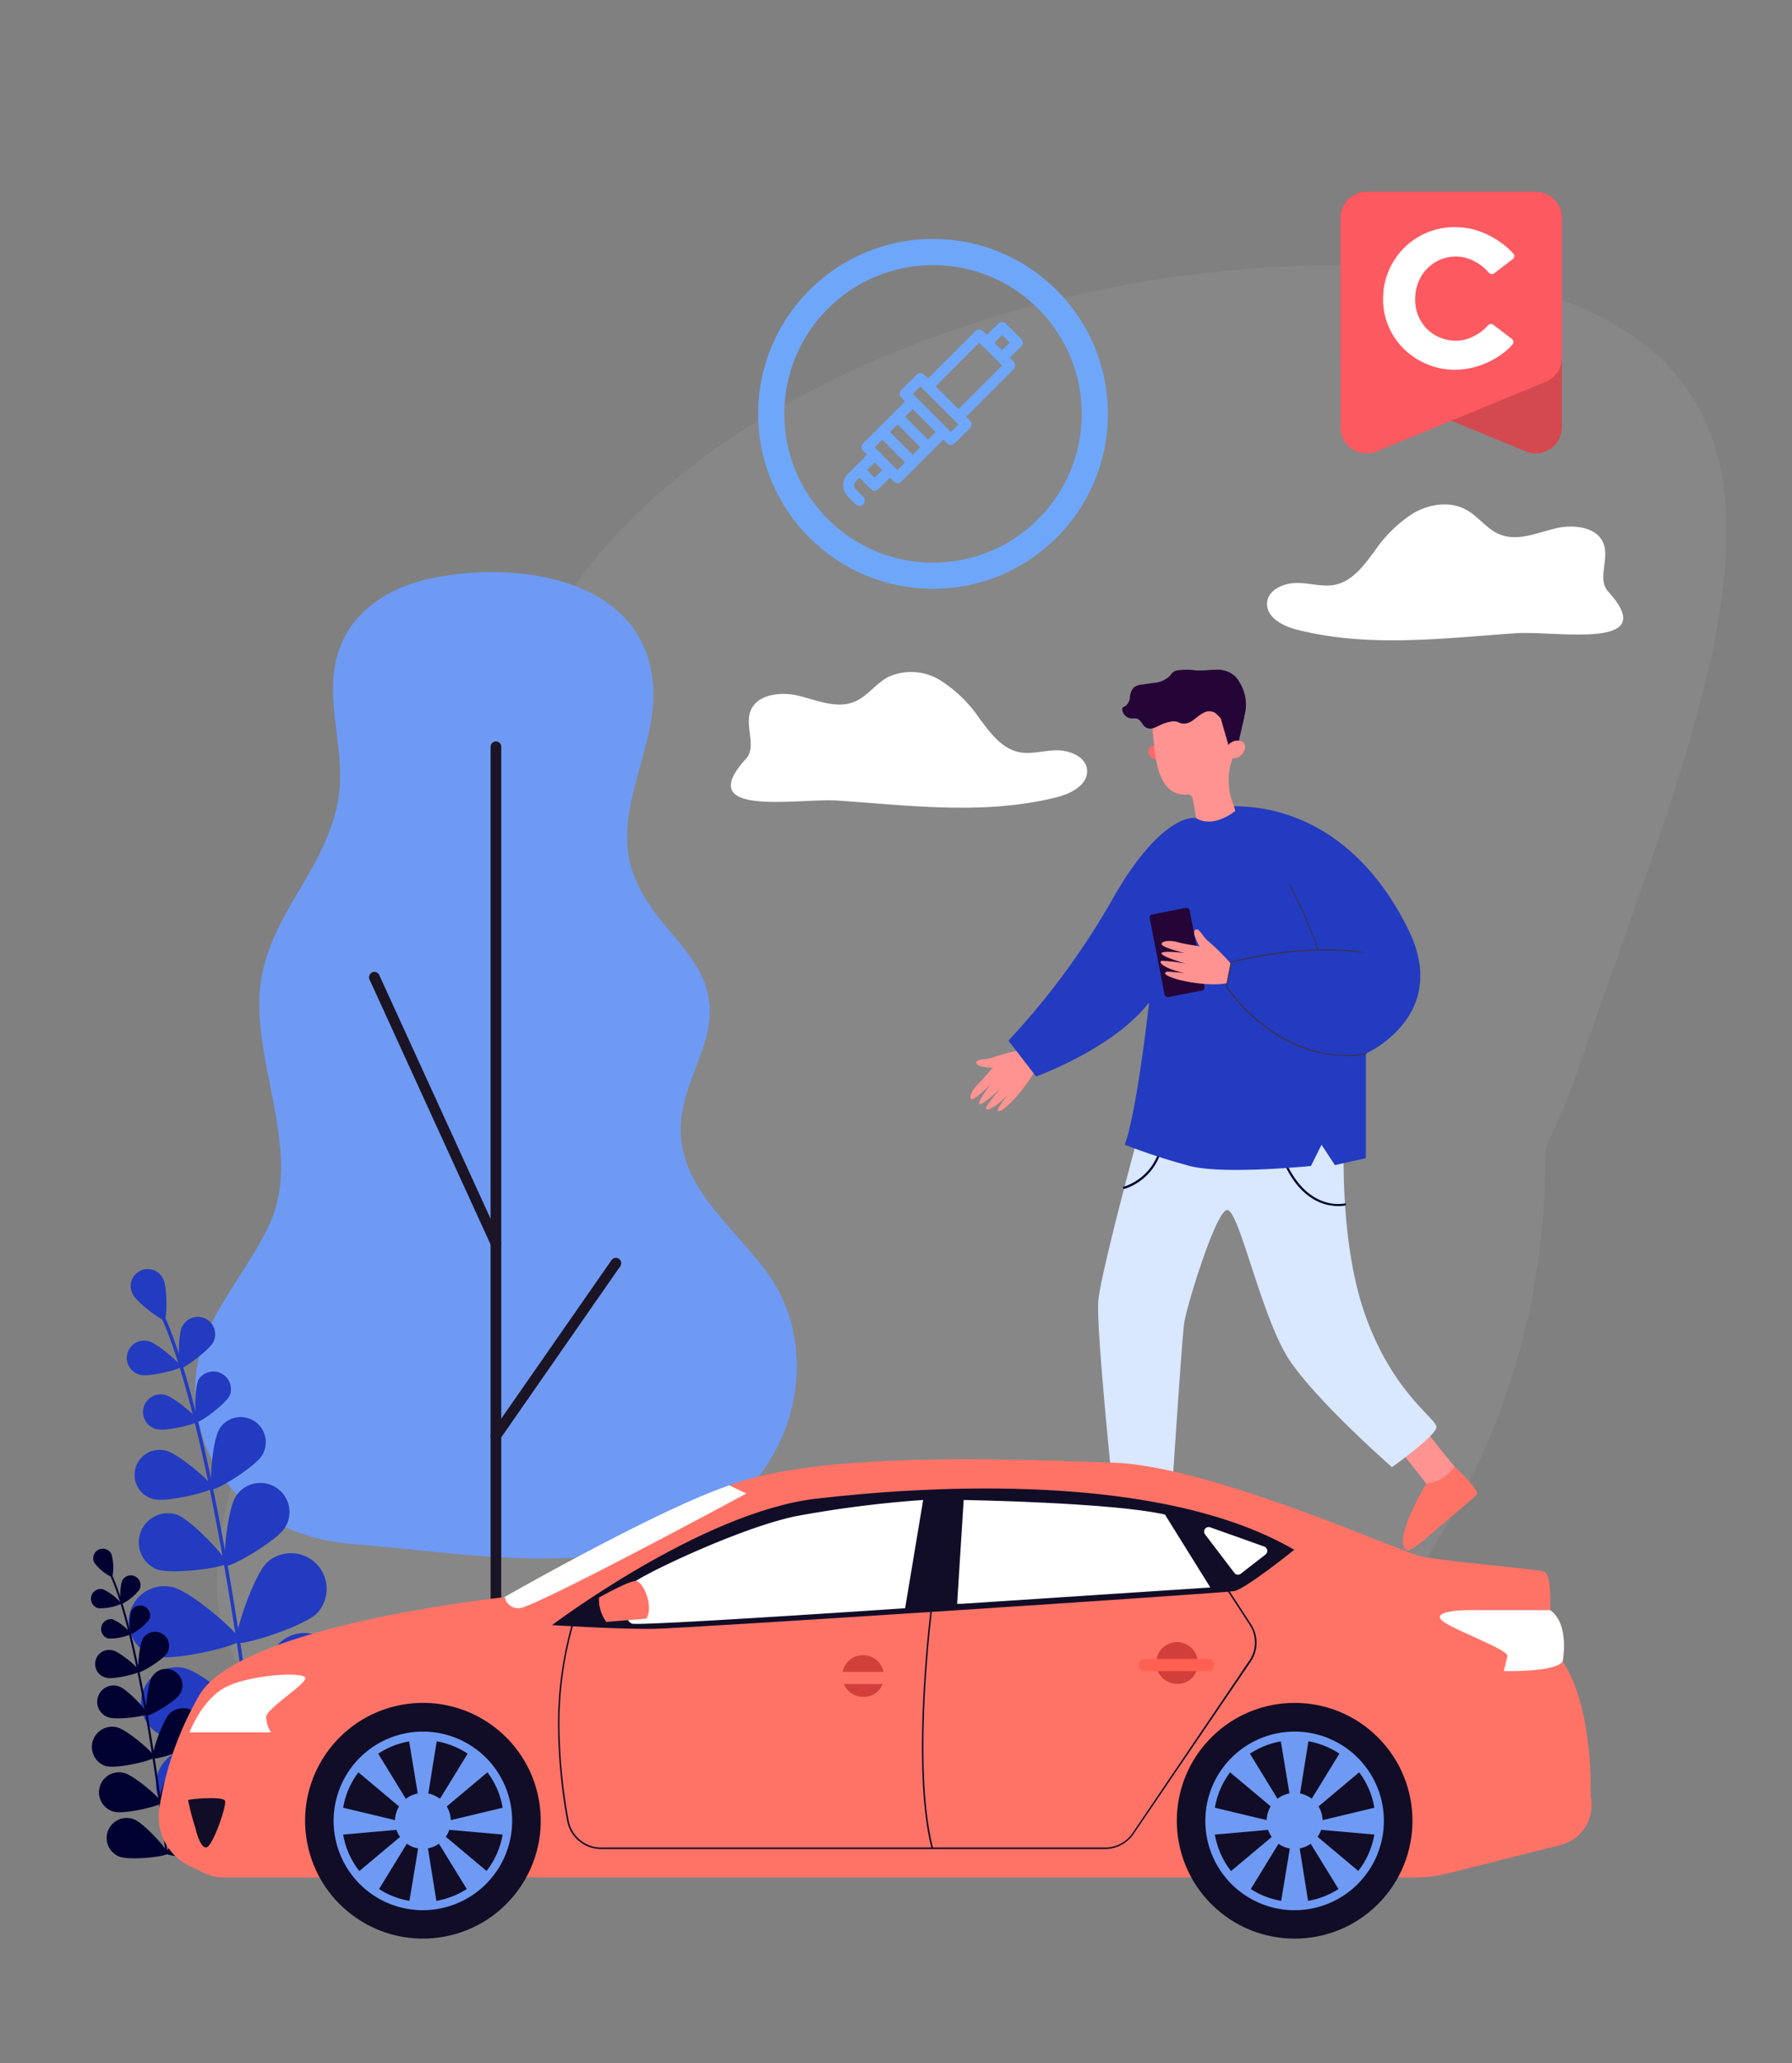 <?xml version="1.0" encoding="UTF-8"?> <svg xmlns="http://www.w3.org/2000/svg" viewBox="0 0 274.21 315.61"><rect x="0" y="0" width="274.21" height="315.61" fill="#808080" stroke="none"/><defs><style>.cls-1{isolation:isolate;}.cls-2{opacity:0.2;}.cls-3{fill:#a5a5a5;}.cls-4{mix-blend-mode:multiply;}.cls-5{fill:#6e9af4;}.cls-6{fill:#1b1424;}.cls-7{fill:#233bc0;}.cls-8{fill:#010131;}.cls-9{fill:#ff9391;}.cls-10{fill:#ff7367;}.cls-11{fill:#d9e7ff;}.cls-12{fill:#250537;}.cls-13{fill:#3b3047;}.cls-14{fill:#ff6868;}.cls-15{fill:#fff;}.cls-16{fill:#d44950;}.cls-17{fill:#fd5960;}.cls-18{fill:none;stroke:#6ea7f9;stroke-miterlimit:10;stroke-width:4px;}.cls-19{fill:#6ea7f9;}.cls-20{fill:#110d27;}.cls-21{fill:#d23f3b;}.cls-22{fill:#ff6050;}</style></defs><g class="cls-1"><g id="_2" data-name="2"><g class="cls-2"><path class="cls-3" d="M127,232.4c-44.88-15.4-66.14-72-47.48-126.35S192.8,30.12,237.68,45.52s23,61.89,4.37,116.28S171.88,247.8,127,232.4Z"></path><path class="cls-3" d="M79.46,106c4.42-12.89,13.27-24.53,26.29-34.59,11.56-8.93,26.42-16.5,43-21.88,31.48-10.22,66.4-11.83,88.95-4.09,10.92,3.74,18.25,9.4,22.4,17.28,4.65,8.83,5.32,20.32,2.08,36.15-2.89,14.17-8.59,30.28-14.62,47.33-1.79,5.07-3.64,10.31-5.45,15.59A122.92,122.92,0,0,1,222.56,198a107.5,107.5,0,0,1-28.17,25.34,86.91,86.91,0,0,1-33.09,12.25A72.56,72.56,0,0,1,98,213.85a86.89,86.89,0,0,1-18.6-30,107.35,107.35,0,0,1-6.68-37.29A122.83,122.83,0,0,1,79.46,106Zm173.09,25.59c9.68-28.2,16.13-52.34,7.45-68.82-4.14-7.86-11.45-13.49-22.34-17.23-22.52-7.72-57.41-6.12-88.87,4.1C113.13,61.24,87.9,81.8,79.58,106.07c-9,26.29-9,53.9-.09,77.76s25.84,41.08,47.53,48.52,45.59,4.2,67.31-9.13S233,188.07,242,161.78c1.81-5.28,3.67-10.52,5.46-15.59S250.93,136.37,252.55,131.62Z"></path><path class="cls-3" d="M115.72,282.86c-44.89-15.4-97.23-6.54-78.58-60.92S130.44,48.43,175.32,63.82s74.1,94.05,55.44,148.44S160.6,298.25,115.72,282.86Z"></path><path class="cls-3" d="M37.09,221.92C41.8,208.17,50,190.48,60.24,172.09a457.34,457.34,0,0,1,36.11-55.41c14.47-18.85,28.28-33.1,41-42.34,14.67-10.62,27.44-14.18,38-10.57a60,60,0,0,1,16,8.58,84.33,84.33,0,0,1,14.2,13.48c8.59,10.2,16,23.19,21.33,37.57a153.7,153.7,0,0,1,9.42,44.89,130.09,130.09,0,0,1-.7,22.62,105.47,105.47,0,0,1-4.82,21.37,122.51,122.51,0,0,1-19.55,36.15,107.11,107.11,0,0,1-28.16,25.34A86.85,86.85,0,0,1,150,286a72.69,72.69,0,0,1-34.31-3.11c-11.2-3.84-22.67-6.14-33.77-8.35C61.63,270.5,44.1,267,36.79,255.35a25.12,25.12,0,0,1-3.58-13.56C33.18,236.11,34.45,229.61,37.09,221.92Zm193.62-9.68c8.76-25.55,7.31-58.75-3.9-88.8S196.34,71.09,175.3,63.88c-10.48-3.6-23.21-.05-37.84,10.55-12.75,9.24-26.55,23.47-41,42.32C67.68,154.21,45.57,197.55,37.2,222c-5.05,14.71-5.15,25.61-.31,33.33C44.17,266.9,61.68,270.4,82,274.45c11.1,2.22,22.58,4.51,33.78,8.35,21.69,7.44,45.6,4.2,67.31-9.12S221.69,238.53,230.71,212.24Z"></path><g class="cls-4"><rect class="cls-3" x="122.58" y="134.81" width="25.67" height="117.83"></rect><rect class="cls-3" x="155.67" y="166.76" width="25.67" height="85.88"></rect><rect class="cls-3" x="141.32" y="152.51" width="25.67" height="100.13"></rect><rect class="cls-3" x="106.7" y="166.76" width="25.67" height="85.88"></rect><rect class="cls-3" x="59" y="152.51" width="30.13" height="100.13"></rect><polygon class="cls-3" points="110.88 134.81 85.21 144.5 85.21 252.64 110.88 252.64 110.88 134.81"></polygon><rect class="cls-3" x="180.8" y="147.16" width="35.85" height="105.48"></rect><rect class="cls-3" x="186.71" y="139.8" width="24.04" height="17.17"></rect><rect class="cls-3" x="192.42" y="127.81" width="12.63" height="15.25"></rect><rect class="cls-3" x="197.62" y="113.66" width="2.22" height="17.02"></rect><rect class="cls-3" x="177.77" y="174.23" width="3.56" height="7.35"></rect><rect class="cls-3" x="99.13" y="145.14" width="3.56" height="7.35"></rect><rect class="cls-3" x="84.65" y="169.74" width="3.56" height="7.35"></rect><rect class="cls-3" x="196.95" y="130.68" width="3.56" height="7.35"></rect><rect class="cls-3" x="199.43" y="164.81" width="3.56" height="7.35"></rect><rect class="cls-3" x="139.17" y="152.51" width="3.56" height="7.35"></rect></g></g><path class="cls-5" d="M81.35,87.94C90.61,89.31,99,94.1,99.91,104.51c.9,9.86-6.63,19.62-2.91,29.38,3.82,10,14.72,13.46,10.74,25.85-1.41,4.42-3.7,8.72-3.58,13.36.24,9.71,9.72,15.65,14.35,23.27,6,9.83,3.77,23.38-4.19,31.46-15.13,15.37-40.8,9.85-59.89,8.4-11.09-.85-21.09-6.53-23.86-18C27.35,204.8,35.78,198.35,41,187.77c5.13-10.29-1.18-22.42-1.33-33.92-.17-12.85,10.21-19.91,12.11-31.73,1.38-8.54-3.43-17.34,1.36-25.41,2.53-4.27,7.22-6.91,12.05-8.06A44.18,44.18,0,0,1,81.35,87.94Z"></path><path class="cls-6" d="M75.88,284.51a.81.81,0,0,1-.81-.81V114.23a.82.82,0,0,1,.81-.82.82.82,0,0,1,.82.82V283.7A.82.82,0,0,1,75.88,284.51Z"></path><path class="cls-6" d="M75.88,191a.82.82,0,0,1-.74-.48l-18.6-40.7a.82.82,0,0,1,.41-1.08.81.81,0,0,1,1.08.4l18.6,40.7a.82.82,0,0,1-.41,1.08A.81.81,0,0,1,75.88,191Z"></path><path class="cls-6" d="M75.88,220.43a.79.79,0,0,1-.46-.15.82.82,0,0,1-.21-1.14l18.31-26.31a.82.82,0,1,1,1.34.93L76.55,220.08A.82.82,0,0,1,75.88,220.43Z"></path><path class="cls-7" d="M40,277.33h.06a.27.27,0,0,0,.23-.3c-4.61-37.84-10.07-64.93-15.37-76.29-.11-.25-.2-.44-.23-.52a.26.26,0,1,0-.5.16c0,.12.12.29.25.58,5.28,11.31,10.72,38.35,15.32,76.14A.28.28,0,0,0,40,277.33Z"></path><path class="cls-7" d="M20.34,198c.64,1.28,4.49,4.1,4.85,3.92s.44-5-.2-6.23A2.6,2.6,0,1,0,20.34,198Z"></path><path class="cls-7" d="M27.87,202.9c-.66,1.31-.59,6.19-.22,6.37s4.31-2.69,5-4a2.65,2.65,0,0,0-4.75-2.37Z"></path><path class="cls-7" d="M21.43,210.29c1.42.35,6.16-.82,6.25-1.22s-3.59-3.6-5-3.94a2.65,2.65,0,1,0-1.24,5.16Z"></path><path class="cls-7" d="M36.1,228.88c-1.33,2.07-2.1,10.21-1.51,10.59s7.68-3.71,9-5.78a4.45,4.45,0,1,0-7.5-4.81Z"></path><path class="cls-7" d="M24,240.05c2.32.83,10.43-.26,10.66-.92s-5.34-6.64-7.66-7.47a4.46,4.46,0,0,0-3,8.39Z"></path><path class="cls-7" d="M40.85,239c-2.14,2.11-5.25,11.63-4.65,12.24s10.16-2.36,12.31-4.47A5.46,5.46,0,0,0,40.85,239Z"></path><path class="cls-7" d="M23.85,253.37c2.92.72,12.65-1.62,12.86-2.45s-7.34-7.42-10.27-8.14a5.45,5.45,0,1,0-2.59,10.59Z"></path><path class="cls-7" d="M42.73,251.36c-2.15,2.12-5.26,11.63-4.65,12.25s10.16-2.37,12.3-4.48a5.45,5.45,0,0,0-7.65-7.77Z"></path><path class="cls-7" d="M25.72,265.78c2.93.72,12.66-1.63,12.87-2.46s-7.35-7.41-10.27-8.13a5.45,5.45,0,0,0-2.6,10.59Z"></path><path class="cls-7" d="M48.74,267.58c-2.79,1.14-9.29,8.75-9,9.55s10.3,1.68,13.09.55a5.45,5.45,0,1,0-4.12-10.1Z"></path><path class="cls-7" d="M27.17,278c2.81,1.07,12.76,0,13.07-.83s-6.36-8.28-9.17-9.36A5.46,5.46,0,0,0,27.17,278Z"></path><path class="cls-7" d="M30.39,211c-.66,1.34-.59,6.29-.21,6.48s4.38-2.74,5-4.07A2.7,2.7,0,0,0,30.39,211Z"></path><path class="cls-7" d="M24,218.62c1.45.34,6.25-.84,6.35-1.25s-3.65-3.65-5.09-4A2.7,2.7,0,1,0,24,218.62Z"></path><path class="cls-7" d="M33.55,218.63c-1.09,1.81-1.57,8.83-1.06,9.14s6.52-3.36,7.62-5.17a3.83,3.83,0,0,0-6.56-4Z"></path><path class="cls-7" d="M23.56,229.32c2.06.49,8.89-1.19,9-1.77s-5.18-5.19-7.24-5.68a3.83,3.83,0,0,0-1.79,7.45Z"></path><path class="cls-8" d="M25.52,283.62h0a.14.14,0,0,0,.12-.16C23.09,262.19,20,247,17,240.58c-.07-.14-.11-.24-.13-.29a.16.16,0,0,0-.19-.1.14.14,0,0,0-.09.19c0,.07.07.17.14.33,3,6.35,6,21.55,8.61,42.78A.15.15,0,0,0,25.52,283.62Z"></path><path class="cls-8" d="M14.46,239.07a7.4,7.4,0,0,0,2.72,2.2,7.53,7.53,0,0,0-.11-3.5,1.46,1.46,0,1,0-2.61,1.3Z"></path><path class="cls-8" d="M18.68,241.8a7.62,7.62,0,0,0-.12,3.58,7.7,7.7,0,0,0,2.79-2.25,1.49,1.49,0,1,0-2.67-1.33Z"></path><path class="cls-8" d="M15.06,246a7.64,7.64,0,0,0,3.52-.69,7.58,7.58,0,0,0-2.82-2.21,1.49,1.49,0,1,0-.7,2.9Z"></path><path class="cls-8" d="M23.31,256.39c-.75,1.17-1.18,5.75-.85,6s4.32-2.09,5.06-3.25a2.5,2.5,0,1,0-4.21-2.71Z"></path><path class="cls-8" d="M16.52,262.67c1.3.47,5.86-.14,6-.51s-3-3.74-4.3-4.2a2.5,2.5,0,1,0-1.69,4.71Z"></path><path class="cls-8" d="M26,262.06c-1.2,1.19-2.95,6.54-2.61,6.88s5.71-1.33,6.91-2.51a3.07,3.07,0,0,0-4.3-4.37Z"></path><path class="cls-8" d="M16.42,270.16c1.65.4,7.12-.91,7.23-1.38s-4.12-4.17-5.77-4.57a3.06,3.06,0,0,0-1.46,6Z"></path><path class="cls-8" d="M27,269c-1.21,1.19-3,6.54-2.62,6.88s5.71-1.33,6.92-2.51A3.07,3.07,0,0,0,27,269Z"></path><path class="cls-8" d="M17.48,277.13c1.64.41,7.11-.91,7.23-1.38s-4.13-4.17-5.77-4.57a3.06,3.06,0,1,0-1.46,5.95Z"></path><path class="cls-8" d="M30.41,278.15c-1.56.63-5.22,4.91-5,5.36s5.79.95,7.36.31a3.06,3.06,0,1,0-2.32-5.67Z"></path><path class="cls-8" d="M18.29,284c1.58.6,7.17,0,7.35-.47s-3.58-4.65-5.16-5.25A3.06,3.06,0,0,0,18.29,284Z"></path><path class="cls-8" d="M20.1,246.34A7.88,7.88,0,0,0,20,250a7.87,7.87,0,0,0,2.84-2.29,1.52,1.52,0,0,0-2.72-1.35Z"></path><path class="cls-8" d="M16.53,250.63a7.89,7.89,0,0,0,3.57-.7,7.87,7.87,0,0,0-2.87-2.25,1.52,1.52,0,0,0-.7,2.95Z"></path><path class="cls-8" d="M21.88,250.64c-.62,1-.89,5-.6,5.13s3.66-1.89,4.28-2.9a2.15,2.15,0,1,0-3.68-2.23Z"></path><path class="cls-8" d="M16.26,256.64c1.16.28,5-.66,5.08-1s-2.91-2.92-4.07-3.19a2.15,2.15,0,1,0-1,4.18Z"></path><path class="cls-9" d="M156.57,160.54a34.46,34.46,0,0,0-4.54,1.17c-1.17.51-2.68.13-2.63.87s2.5.72,2.5.72-1.65,2-2.25,2.55-1.42,1.77-1.06,2.24,3.06-2.32,3.06-2.32-2,2.57-1.8,3.08,3.31-2.39,3.31-2.39a21.73,21.73,0,0,0-2.31,3c0,.37.47.38,1.51-.35a12,12,0,0,0,1.92-1.76s-1.48,2-1.58,2.27,0,.78,1.43-.47,4.08-4.46,4.76-6.61Z"></path><path class="cls-9" d="M173.12,227.82s-.2,7.42-.27,7.53.5,1.05.5,1.05l2.33.52,2.17-.89s.11-6.91.38-8S173.12,227.82,173.12,227.82Z"></path><path class="cls-10" d="M177.85,236a6.07,6.07,0,0,1-5-.83s-9.13,3-9,5.56c0,0-.42.74,3.48.74s10,.09,10.12,0S178.43,241.87,177.85,236Z"></path><path class="cls-9" d="M213.65,221.17s4.67,5.78,4.69,5.9a4.92,4.92,0,0,0,1.07.47l2.1-1.11,1.07-2.1s-4.42-5.31-4.91-6.3S213.65,221.17,213.65,221.17Z"></path><path class="cls-10" d="M222.58,224.33a6.1,6.1,0,0,1-4.32,2.61s-5,8.21-3.18,10.05c0,0,.17.84,3.13-1.7s7.61-6.42,7.68-6.59S226.82,228.38,222.58,224.33Z"></path><path class="cls-11" d="M174.53,172.32s-6.13,22.4-6.47,26.71,2.33,29.87,2.33,29.87a24.73,24.73,0,0,0,4.14,1.16,19.93,19.93,0,0,0,4.68,0s1.63-25.22,2-27.71,4.65-16.59,6.47-17.25,5.31,16.59,9.71,23.06S213,224.42,213,224.42s6.8-4.82,6.8-6.14-6.6-5.16-10.85-17-3.25-28.11-3.25-28.11l-22.9-4Z"></path><path class="cls-8" d="M204.75,184.48c-2.14,0-6.76-1-9.3-9.31a.16.16,0,1,1,.31-.09c3.27,10.64,10,9,10,9a.15.15,0,0,1,.2.11.16.16,0,0,1-.11.2A4.79,4.79,0,0,1,204.75,184.48Z"></path><path class="cls-8" d="M172,181.83a.16.16,0,0,1-.16-.12.16.16,0,0,1,.12-.2c.06,0,5.45-1.44,5.86-8a.16.16,0,0,1,.32,0c-.42,6.85-6,8.33-6.1,8.34Z"></path><path class="cls-7" d="M188.81,123.33s-4.28,1.91-6,1.79-6.6,1.62-12.94,13.06a115.64,115.64,0,0,1-15.56,21l4.23,5.48s11.83-4.23,17.3-11.33c0,0-1.87,16.77-3.73,21.77a97.67,97.67,0,0,0,9.95,3.25c5.23,1.36,18.54,0,18.54,0l1.62-3.25,2.05,3.12,4.73-1.06v-16s13-5.72,6.53-18.91S199,123.33,188.81,123.33Z"></path><rect class="cls-12" x="177" y="139.26" width="6.22" height="12.88" rx="0.46" transform="translate(-24.56 37.18) rotate(-11.04)"></rect><path class="cls-9" d="M188.31,147.36a34.65,34.65,0,0,0-3.32-3.31c-1-.75-1.48-2.24-2.09-1.82s.65,2.52.65,2.52-2.56-.39-3.33-.63-2.25-.32-2.47.22,3.55,1.45,3.55,1.45-3.25-.44-3.56,0,3.74,1.64,3.74,1.64a21,21,0,0,0-3.76-.46c-.31.18-.09.59,1.08,1.12a12.39,12.39,0,0,0,2.49.76s-2.46-.27-2.76-.2-.68.39,1.13,1,5.92,1.24,8.11.73Z"></path><path class="cls-13" d="M206.15,161.54a19.62,19.62,0,0,1-4.22-.47c-3.77-.85-9.33-3.29-14.35-10.09a.07.07,0,0,1,0-.06l.75-3.77s0-.05.06-.06,10.57-2.88,19.94-1.52a.1.1,0,0,1,.07.09.08.08,0,0,1-.09.07c-9-1.3-19,1.3-19.83,1.51l-.73,3.67c5,6.73,10.49,9.15,14.23,10a16.82,16.82,0,0,0,7,.21.08.08,0,0,1,0,.16A13.06,13.06,0,0,1,206.15,161.54Z"></path><path class="cls-13" d="M201.7,145.36a.08.08,0,0,1-.07-.05,71.64,71.64,0,0,0-4.35-9.95.07.07,0,0,1,0-.11.08.08,0,0,1,.11,0,71.06,71.06,0,0,1,4.36,10,.09.09,0,0,1-.05.1Z"></path><path class="cls-14" d="M177.07,114.52s-.67-.74-1-.33c-1,1,.31,2,1.08,2.09Z"></path><path class="cls-9" d="M176.35,111.52h0a2.38,2.38,0,0,1-.05-.26,6.81,6.81,0,0,1,13.33-2.75,6.9,6.9,0,0,1,0,3.47c-.38,1.67-.72,3.1-1.12,4.31a9.75,9.75,0,0,0,0,6.18l.53,1.57c-3.79,2.85-6,1.1-6,1.1l-.54-3a.76.76,0,0,0-.81-.62h0C176.51,122,176.71,113.83,176.35,111.52Z"></path><path class="cls-12" d="M189.72,104.44a4.8,4.8,0,0,0-.72-1,4,4,0,0,0-2.81-1c-1,0-2,.15-3.05.12a10.53,10.53,0,0,0-3.07,0,1.5,1.5,0,0,0-.61.29,4.42,4.42,0,0,0-.44.53,4,4,0,0,1-2.6,1.09l-1.65.24a2.36,2.36,0,0,0-1.32.48,2.59,2.59,0,0,0-.55,1.47,1.8,1.8,0,0,1-.73,1.36c-.16.08-.36.14-.44.3a.77.77,0,0,0,0,.26,1.53,1.53,0,0,0,1.58,1.32,2.6,2.6,0,0,1,.56,0c.67.09.88,1,1.45,1.36a1.48,1.48,0,0,0,1.22.1,11.72,11.72,0,0,0,1.14-.52,5.63,5.63,0,0,1,1.43-.44,2.07,2.07,0,0,1,1,0c.18.06.34.15.52.21a2.11,2.11,0,0,0,1.83-.38c.55-.35,1-.81,1.58-1.13a1.89,1.89,0,0,1,1.85-.1,9.74,9.74,0,0,1,.81.77,3.85,3.85,0,0,0,2.8.56,1,1,0,0,0,.58-.16.82.82,0,0,0,.24-.36A6.42,6.42,0,0,0,189.72,104.44Z"></path><polygon class="cls-12" points="190.42 109.62 189.33 114.36 188.07 114.3 186.41 108.55 190.42 109.62"></polygon><path class="cls-9" d="M187.86,114.19a1,1,0,0,1,.45-.56,1.71,1.71,0,0,1,1.87-.12c1,.7-.36,3.15-2.17,2.32C188,115.83,187.46,115.43,187.86,114.19Z"></path><path class="cls-15" d="M161.73,121.94c2.19-.56,4.8-1.91,4.61-4.17-.18-2-2.58-3-4.61-3s-4.07.71-6,.23c-2.57-.62-4.27-3-5.85-5.1a20.59,20.59,0,0,0-6-5.84,8.42,8.42,0,0,0-8-.49c-1.88,1-3.19,3-5.18,3.79-2.69,1.08-5.67-.24-8.48-.93s-6.6-.23-7.45,2.55c-.72,2.32,1,5.27-.6,7.06-8.39,9.17,8.07,6,14.06,6.42C139.36,123.22,150.72,124.71,161.73,121.94Z"></path><path class="cls-15" d="M198.5,96.33c-2.19-.55-4.8-1.9-4.61-4.16.17-2,2.58-3,4.6-3s4.07.71,6,.23c2.57-.62,4.27-3,5.85-5.1a20.47,20.47,0,0,1,6-5.84c2.43-1.39,5.57-1.84,8-.49,1.88,1,3.18,3,5.17,3.78,2.69,1.09,5.67-.23,8.49-.92s6.6-.23,7.45,2.55c.71,2.32-1,5.27.59,7.06,8.4,9.17-8.06,6-14.06,6.42C220.87,97.62,209.5,99.11,198.5,96.33Z"></path><path class="cls-16" d="M207.56,58.38l26,10.7A4,4,0,0,0,239,65.42V33.29a4,4,0,0,0-3.95-3.95h-26a4,4,0,0,0-3.95,3.95V54.72A4,4,0,0,0,207.56,58.38Z"></path><path class="cls-17" d="M236.58,58.38l-26,10.7a4,4,0,0,1-5.46-3.66V33.29a4,4,0,0,1,3.95-3.95h26A4,4,0,0,1,239,33.29V54.72A4,4,0,0,1,236.58,58.38Z"></path><path class="cls-15" d="M217.13,55.1a10.79,10.79,0,0,1-4-3.88,10.44,10.44,0,0,1-1.49-5.48,10.92,10.92,0,0,1,11-11,11.47,11.47,0,0,1,3.59.58A13.06,13.06,0,0,1,229.51,37a11.44,11.44,0,0,1,2.07,1.8.57.57,0,0,1-.09.83l-2.87,2.19a.6.6,0,0,1-.82-.12,6.59,6.59,0,0,0-2-1.62,5.93,5.93,0,0,0-2.93-.84,6.15,6.15,0,0,0-5.5,3.22,6.79,6.79,0,0,0-.82,3.33,6.39,6.39,0,0,0,.82,3.23,6,6,0,0,0,2.27,2.27,6.39,6.39,0,0,0,3.23.82,6.09,6.09,0,0,0,2.87-.8,6.71,6.71,0,0,0,1.94-1.53.58.58,0,0,1,.81-.11l2.86,2.17a.57.57,0,0,1,.1.83,10.22,10.22,0,0,1-2,1.75,12.93,12.93,0,0,1-3.26,1.57,11.77,11.77,0,0,1-3.6.57A11,11,0,0,1,217.13,55.1Z"></path><circle class="cls-18" cx="142.77" cy="63.31" r="24.76"></circle><path class="cls-19" d="M137.92,59.66a.83.83,0,0,0,0,1.17l.58.58-6.41,6.41a.83.83,0,0,0,0,1.17l.58.58-2.91,2.91a2.47,2.47,0,0,0,0,3.5l1.17,1.16a.82.82,0,0,0,1.16,0,.83.83,0,0,0,0-1.17l-1.16-1.16a.8.8,0,0,1,0-1.16l.58-.58,1.75,1.74a.8.8,0,0,0,1.16,0l1.75-1.74.58.58a.83.83,0,0,0,1.17,0l6.41-6.41.58.58a.83.83,0,0,0,1.17,0l2.33-2.33a.83.83,0,0,0,0-1.17l-.58-.58,7.26-7.26a.83.83,0,0,0,0-1.17l-.58-.58L156.25,53a.8.8,0,0,0,0-1.16l-2.33-2.33a.8.8,0,0,0-1.16,0L151,51.23l-.58-.58a.83.83,0,0,0-1.17,0L142,57.91l-.58-.58a.83.83,0,0,0-1.17,0Zm-4.08,13.41-1.17-1.17,1.17-1.17L135,71.9Zm3.5-1.17c-.42-.41-3.12-3.12-3.5-3.5L135,67.24l3.49,3.49Zm2.33-2.33-3.5-3.5,1.17-1.16,3.49,3.49ZM142,67.24l-3.5-3.5,1.17-1.17,3.5,3.5Zm11.34-16,1.17,1.17-1.17,1.17-1.17-1.17Zm-3.5,1.17,3.5,3.5-6.68,6.67-3.49-3.49Zm-3.18,12.51-1.16,1.16-5.83-5.83,1.16-1.16c1.14,1.14,4.5,4.49,5.83,5.83Z"></path><path class="cls-10" d="M29,285.42l2.23,1.07a6.93,6.93,0,0,0,3,.69H216.69a19.14,19.14,0,0,0,4.64-.57l17.46-4.39a6.27,6.27,0,0,0,4.6-7.43h0s.56-13.38-4.27-20.63c0,0,1-6-1.92-7.87,0,0,.31-5.45-.93-5.89s-15.62-1.55-19.09-2.41-32.09-13.76-46.71-14.25-44.73-1.86-58.86,3.47-34.38,17.1-34.38,17.1-40.09,4.21-46.66,14.87a49.64,49.64,0,0,0-6.18,17.37A8.33,8.33,0,0,0,29,285.42Z"></path><path class="cls-20" d="M84.47,248.58s22.87-17.28,40.34-19.33,52.78-4.09,73.23,7.81c0,0-7.43,6-9.2,6.32s-83,5.64-88.5,5.76S84.47,248.58,84.47,248.58Z"></path><path class="cls-15" d="M111.61,227.21l2.6,1.24S81.38,246.17,79.39,246a2.11,2.11,0,0,1-2.16-1.73S100.83,230.8,111.61,227.21Z"></path><path class="cls-15" d="M29,265s2-5.45,6.07-7.19,11.65-2.1,11.65-1.11-6,4.71-6,5.95a4.78,4.78,0,0,0,.75,2.35Z"></path><path class="cls-20" d="M29.89,279.59s.65,3,1.64,3,3.16-6.35,2.91-7.12-5.54-.28-5.66-.12A39.69,39.69,0,0,0,29.89,279.59Z"></path><path class="cls-15" d="M141.26,229.44,138.5,246s-40.36,2.73-41.76,2.36-1.58-4.74,0-6.14,16.54-8.55,25.09-10.31A172.47,172.47,0,0,1,141.26,229.44Z"></path><path class="cls-10" d="M91.66,244.37s4.69-2.65,5.69-2.54,2.74,3.72,1.56,5.76l-6.13.5A5.77,5.77,0,0,1,91.66,244.37Z"></path><path class="cls-15" d="M146.46,245.33l1-15.89s22.62.37,30.8,2.23l6.94,11.15-38.17,2.51Z"></path><path class="cls-15" d="M184.4,234.71l4.48,5.88a.69.69,0,0,0,1,.12l3.77-2.93a.7.7,0,0,0-.19-1.21l-8.25-2.94A.7.7,0,0,0,184.4,234.71Z"></path><path class="cls-20" d="M169.07,282.84H92a5.31,5.31,0,0,1-5.24-4.4,84.72,84.72,0,0,1-1.38-14.93,55.88,55.88,0,0,1,2.24-15.46l.22.07a55.28,55.28,0,0,0-2.23,15.39A84.23,84.23,0,0,0,87,278.4a5.06,5.06,0,0,0,5,4.2h77.1a5.06,5.06,0,0,0,4.21-2.23L191.17,254a4.93,4.93,0,0,0,.05-5.46l-3.75-5.74.2-.13,3.74,5.74a5.15,5.15,0,0,1,0,5.72L173.48,280.5A5.34,5.34,0,0,1,169.07,282.84Z"></path><path class="cls-20" d="M142.54,282.75c-3.31-12.95,0-37.56,0-37.81l.23,0c0,.25-3.31,24.82,0,37.72Z"></path><path class="cls-21" d="M135.22,256.81a3.19,3.19,0,1,0-3.16,2.74A3,3,0,0,0,135.22,256.81Z"></path><rect class="cls-10" x="126.2" y="255.74" width="11.52" height="1.86" rx="0.75"></rect><path class="cls-21" d="M183.26,254.82a3.19,3.19,0,1,0-3.16,2.74A3,3,0,0,0,183.26,254.82Z"></path><rect class="cls-22" x="174.25" y="253.75" width="11.52" height="1.86" rx="0.75"></rect><path class="cls-15" d="M237.2,246.29H224.81c-2.51,0-6.05.43-3.72,1.92s9.76,4.18,9.57,5.11-.56,2.29-.56,2.29,7.81.22,9-1.45C239.12,254.16,240.25,248.41,237.2,246.29Z"></path><circle class="cls-20" cx="198.1" cy="278.51" r="18.03" transform="translate(-138.91 221.65) rotate(-45)"></circle><path class="cls-5" d="M198.1,292.19a13.66,13.66,0,1,1,13.66-13.66A13.67,13.67,0,0,1,198.1,292.19Zm0-26a12.37,12.37,0,1,0,12.37,12.36A12.37,12.37,0,0,0,198.1,266.17Z"></path><path class="cls-5" d="M202.38,278.53a4.28,4.28,0,1,0-4.28,4.28A4.28,4.28,0,0,0,202.38,278.53Z"></path><polygon class="cls-5" points="198.78 275.28 200.27 265.98 195.93 265.98 197.47 275.28 198.78 275.28"></polygon><polygon class="cls-5" points="201.26 276.73 208.47 270.68 205.2 267.84 200.27 275.87 201.26 276.73"></polygon><polygon class="cls-5" points="201.84 279.87 211.22 280.7 210.91 276.37 201.75 278.56 201.84 279.87"></polygon><polygon class="cls-5" points="194.94 276.73 187.73 270.68 191.01 267.84 195.93 275.87 194.94 276.73"></polygon><polygon class="cls-5" points="198.78 282.14 200.27 291.44 195.93 291.44 197.47 282.14 198.78 282.14"></polygon><polygon class="cls-5" points="201.26 280.67 208.47 286.71 205.2 289.58 200.27 281.55 201.26 280.67"></polygon><polygon class="cls-5" points="194.94 280.7 187.73 286.74 191.01 289.58 195.93 281.55 194.94 280.7"></polygon><polygon class="cls-5" points="194.36 279.87 184.99 280.7 185.29 276.37 194.45 278.56 194.36 279.87"></polygon><circle class="cls-20" cx="64.71" cy="278.51" r="18.03" transform="translate(-50.26 16.71) rotate(-10.63)"></circle><path class="cls-5" d="M64.71,292.19a13.66,13.66,0,1,1,13.66-13.66A13.68,13.68,0,0,1,64.71,292.19Zm0-26a12.37,12.37,0,1,0,12.37,12.36A12.38,12.38,0,0,0,64.71,266.17Z"></path><circle class="cls-5" cx="64.71" cy="278.53" r="4.27"></circle><polygon class="cls-5" points="65.39 275.28 66.88 265.98 62.54 265.98 64.08 275.28 65.39 275.28"></polygon><polygon class="cls-5" points="67.87 276.73 75.08 270.68 71.81 267.84 66.88 275.87 67.87 276.73"></polygon><polygon class="cls-5" points="68.45 279.87 77.83 280.7 77.52 276.37 68.36 278.56 68.45 279.87"></polygon><polygon class="cls-5" points="61.55 276.73 54.34 270.68 57.62 267.84 62.54 275.87 61.55 276.73"></polygon><polygon class="cls-5" points="65.39 282.14 66.88 291.44 62.54 291.44 64.08 282.14 65.39 282.14"></polygon><polygon class="cls-5" points="67.87 280.67 75.08 286.71 71.81 289.58 66.88 281.55 67.87 280.67"></polygon><polygon class="cls-5" points="61.55 280.7 54.34 286.74 57.62 289.58 62.54 281.55 61.55 280.7"></polygon><polygon class="cls-5" points="60.97 279.87 51.59 280.7 51.9 276.37 61.06 278.56 60.97 279.87"></polygon></g></g></svg> 